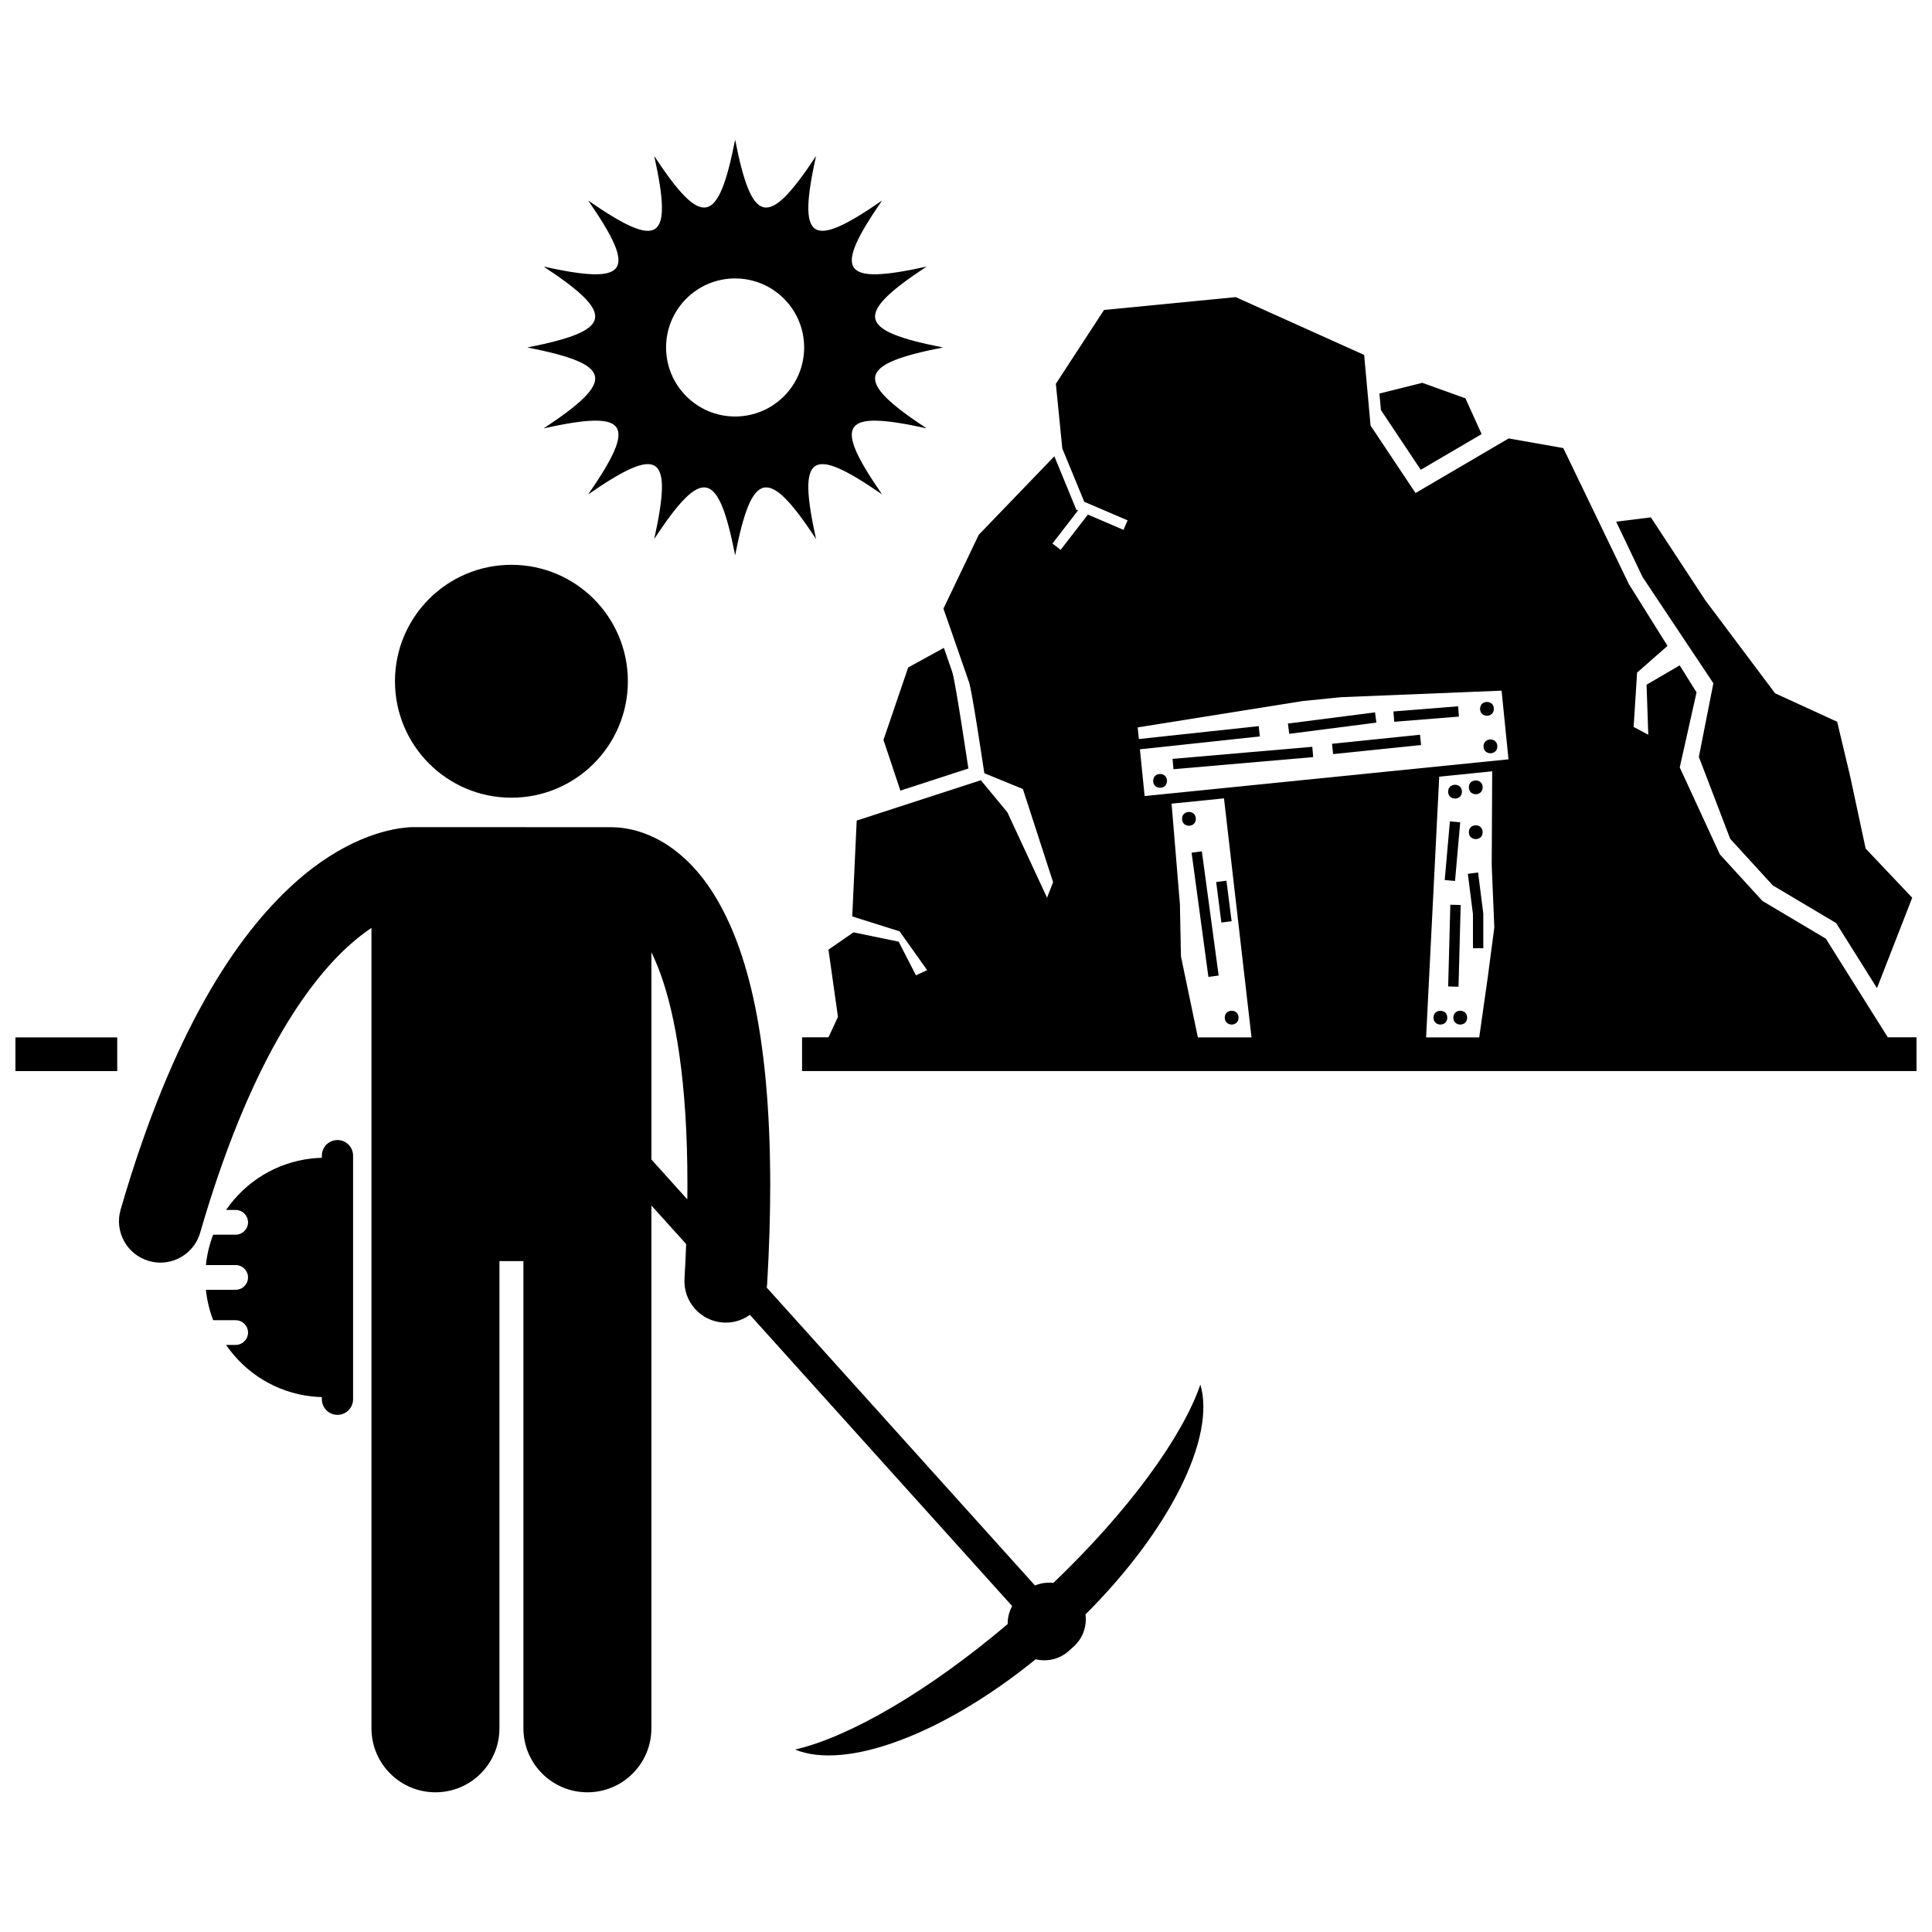 <?xml version="1.0" encoding="UTF-8"?>
<!-- Uploaded to: SVG Repo, www.svgrepo.com, Generator: SVG Repo Mixer Tools -->
<svg width="800px" height="800px" version="1.1" viewBox="144 144 512 512" xmlns="http://www.w3.org/2000/svg">
 <defs>
  <clipPath id="b">
   <path d="m356 222h295.9v206h-295.9z"/>
  </clipPath>
  <clipPath id="a">
   <path d="m148.09 418h27.906v10h-27.906z"/>
  </clipPath>
 </defs>
 <path d="m598.06 325.07-3.844 19.516 8.301 21.703 11.277 12.34 16.809 10 10.816 17.23 9.34-23.953-12.344-13.027-4.113-19.203-3.43-14.398-16.457-7.547-18.516-24.688-14.402-21.941-9.195 1.148 7.016 14.707z"/>
 <path d="m520.51 268.5 16.137-9.461-4.293-9.477-11.434-4.113-11.355 2.84 0.395 4.383z"/>
 <path d="m396.37 322.13c-0.289-0.875-1.18-3.441-2.227-6.441l-9.461 5.188-6.551 19.207 4.481 13.434 18.016-5.856c0 0.004-3.406-22.977-4.258-25.531z"/>
 <path d="m310.39 324.54c0 17.043-13.816 30.859-30.859 30.859-17.043 0-30.859-13.816-30.859-30.859 0-17.043 13.816-30.859 30.859-30.859 17.043 0 30.859 13.816 30.859 30.859"/>
 <path d="m206.45 500.42h-2.531c5.082 7.43 13.234 12.586 22.633 13.637 0.902 0.102 1.82 0.16 2.742 0.184v0.57c0 2.285 1.855 4.141 4.141 4.141 2.289 0 4.137-1.855 4.137-4.141v-64.547c0-2.285-1.852-4.141-4.137-4.141s-4.141 1.855-4.141 4.141v0.57c-0.926 0.023-1.84 0.086-2.742 0.184-9.398 1.055-17.555 6.207-22.633 13.637h2.531c1.809 0 3.277 1.465 3.277 3.273 0 1.809-1.469 3.273-3.277 3.273h-5.961c-0.973 2.543-1.637 5.242-1.922 8.055h7.883c1.809 0 3.277 1.465 3.277 3.277 0 1.809-1.469 3.273-3.277 3.273l-7.883 0.012c0.289 2.812 0.949 5.512 1.926 8.055h5.961c1.809 0 3.277 1.465 3.277 3.277-0.004 1.805-1.473 3.269-3.281 3.269z"/>
 <path d="m183.45 478.17c1.02 0.293 2.047 0.438 3.059 0.438 4.758 0 9.145-3.117 10.535-7.922 12.984-44.828 28.422-66.219 39.527-76.188 2.121-1.906 4.086-3.41 5.871-4.606v212.13c0 9.367 7.594 16.957 16.957 16.957s16.957-7.59 16.957-16.957v-123.81h6.356v123.81c0 9.367 7.594 16.957 16.957 16.957 9.363 0 16.957-7.59 16.957-16.957v-138.56l9.215 10.23c-0.117 2.984-0.254 6.027-0.441 9.203-0.355 6.051 4.262 11.238 10.312 11.594 0.215 0.012 0.434 0.02 0.648 0.02 2.363 0 4.562-0.766 6.371-2.059l69.5 77.176c-0.809 1.477-1.207 3.121-1.188 4.769-21.09 17.871-42.016 29.953-56.336 33.258 13.457 5.539 39.176-3.969 63.754-23.926 3.012 0.727 6.32 0.008 8.797-2.223l1.277-1.148c2.477-2.231 3.535-5.445 3.129-8.516 22.414-22.363 34.559-46.945 30.449-60.91-4.781 13.898-18.98 33.449-38.957 52.559-1.637-0.188-3.316 0.035-4.871 0.684l-71.09-78.945c0.055-0.344 0.094-0.695 0.113-1.055 0.555-9.508 0.812-18.238 0.812-26.273-0.055-41.398-6.664-64.309-15.684-78.082-4.504-6.84-9.773-11.223-14.645-13.652-4.586-2.312-8.621-2.871-11.109-2.922-0.215-0.016-0.434-0.031-0.656-0.031l-52.984-0.004c-0.52 0-1.027 0.051-1.527 0.121-4.953 0.43-16.566 3.008-29.629 14.855-15.156 13.672-32.176 38.984-45.922 86.383-1.688 5.828 1.66 11.914 7.484 13.602zm135.62-76.004c3.863 10.715 7.117 28.293 7.106 55.738 0 1.285-0.016 2.621-0.031 3.945l-9.516-10.566v-54.934c0.812 1.672 1.633 3.586 2.441 5.816z"/>
 <g clip-path="url(#b)">
  <path d="m627.86 392.75-16.809-10-11.277-12.34-10.625-23.043 4.457-19.887-4.473-7.148-8.777 5.121 0.457 13.258-3.883-2.059 0.914-14.402 8.062-7.082-10.242-16.379-17.379-36.047-14.473-2.551-24.684 14.469-11.914-17.875-1.699-18.723-34.043-15.32-34.895 3.402-12.766 19.574 1.699 17.023-0.023 0.023 5.852 14.215 11.488 4.922-1.082 2.519-9.441-4.047-7.219 9.34-2.172-1.676 6.785-8.777-0.469-0.203-5.816-14.137-20.031 20.801-9.363 19.574s5.957 17.023 6.809 19.574c0.719 2.16 3.266 18.914 4.031 24.043l10.223 4.191 8 24.688-1.602 4.113-10.516-22.633-7.027-8.504-32.902 10.691-1.184 25.41 12.543 3.945 7.312 10.285-2.973 1.371-4.574-8.914-11.977-2.473-6.629 4.582 2.516 17.828-2.516 5.41h-6.996v8.938h295.34v-8.938h-7.609l-1.793-2.856zm-138.71-62.957 10.234-1.031 42.551-1.73 1.836 18.195-96.434 9.73-1.25-12.387 31.777-3.41-0.145-1.363-0.148-1.363-31.758 3.414-0.312-3.082zm-32.184 67.656-0.277-13.824-2.207-26.648 13.891-1.402 7.293 63.344h-14.219zm64.965 21.473 3.477-69.098 14.039-1.418-0.125 24.934 0.688 16.457-1.715 13.031-2.285 16.094-14.078-0.004z"/>
 </g>
 <g clip-path="url(#a)">
  <path d="m148.09 418.92h26.977v8.938h-26.977z"/>
 </g>
 <path d="m491.77 341.91-37.031 3.199 0.238 2.734 37.031-3.203-0.117-1.363z"/>
 <path d="m539.89 331.85c0 2.438-3.656 2.438-3.656 0s3.656-2.438 3.656 0"/>
 <path d="m540.81 341.79c0 2.438-3.656 2.438-3.656 0s3.656-2.438 3.656 0"/>
 <path d="m453.26 350.94c0 2.438-3.656 2.438-3.656 0s3.656-2.438 3.656 0"/>
 <path d="m531.43 353.8c0 2.438-3.656 2.438-3.656 0s3.656-2.438 3.656 0"/>
 <path d="m536.92 364.54c0 2.438-3.656 2.438-3.656 0s3.656-2.438 3.656 0"/>
 <path d="m536.92 352.65c0 2.438-3.656 2.438-3.656 0s3.656-2.438 3.656 0"/>
 <path d="m460.91 361c0 2.438-3.656 2.438-3.656 0s3.656-2.438 3.656 0"/>
 <path d="m532.81 413.69c0 2.438-3.66 2.438-3.66 0 0-2.441 3.66-2.441 3.66 0"/>
 <path d="m527.55 413.69c0 2.438-3.656 2.438-3.656 0 0-2.441 3.656-2.441 3.656 0"/>
 <path d="m472.23 413.69c0 2.438-3.656 2.438-3.656 0 0-2.441 3.656-2.441 3.656 0"/>
 <path d="m485.31 335.75 0.352 2.723 23.09-2.973-0.352-2.719z"/>
 <path d="m513.49 335.28 17.145-1.375-0.109-1.367-0.109-1.363-17.145 1.367z"/>
 <path d="m520.32 338.71-23.316 2.398 0.281 2.731 23.316-2.402z"/>
 <path d="m465.6 402.71 1.355-0.184-4.453-32.914-2.719 0.363 4.457 32.918z"/>
 <path d="m469.03 388.31 1.359-0.176-1.371-10.742-2.719 0.348 1.371 10.742z"/>
 <path d="m529.6 377.46 1.371-15.539-2.734-0.242-1.371 15.543 1.367 0.121z"/>
 <path d="m527.78 405.42 1.375 0.039 1.367 0.031 0.574-21.656-1.371-0.035-1.375-0.035z"/>
 <path d="m534.35 395.29h2.742l-0.004-9.176-1.379-10.887-2.719 0.344 1.359 10.719z"/>
 <path d="m283.75 236.08c22.727 4.465 23.629 8.719 4.324 21.438 22.578-4.977 24.945-1.492 11.801 17.504 18.996-13.145 22.48-10.773 17.504 11.801 12.715-19.301 16.969-18.398 21.438 4.328 4.465-22.727 8.719-23.629 21.438-4.328-4.977-22.574-1.496-24.945 17.504-11.801-13.145-18.996-10.773-22.48 11.801-17.504-19.301-12.715-18.398-16.969 4.328-21.438-22.727-4.465-23.629-8.719-4.328-21.434-22.574 4.977-24.945 1.496-11.801-17.504-18.996 13.145-22.48 10.773-17.504-11.801-12.719 19.305-16.973 18.402-21.438-4.324-4.465 22.727-8.719 23.629-21.438 4.328 4.977 22.574 1.496 24.945-17.504 11.801 13.145 18.996 10.773 22.48-11.801 17.504 19.305 12.715 18.402 16.965-4.324 21.43zm55.066-18.293c10.105 0 18.293 8.191 18.293 18.293 0 10.105-8.191 18.297-18.293 18.297-10.105 0-18.297-8.191-18.297-18.297 0-10.102 8.191-18.293 18.297-18.293z"/>
</svg>